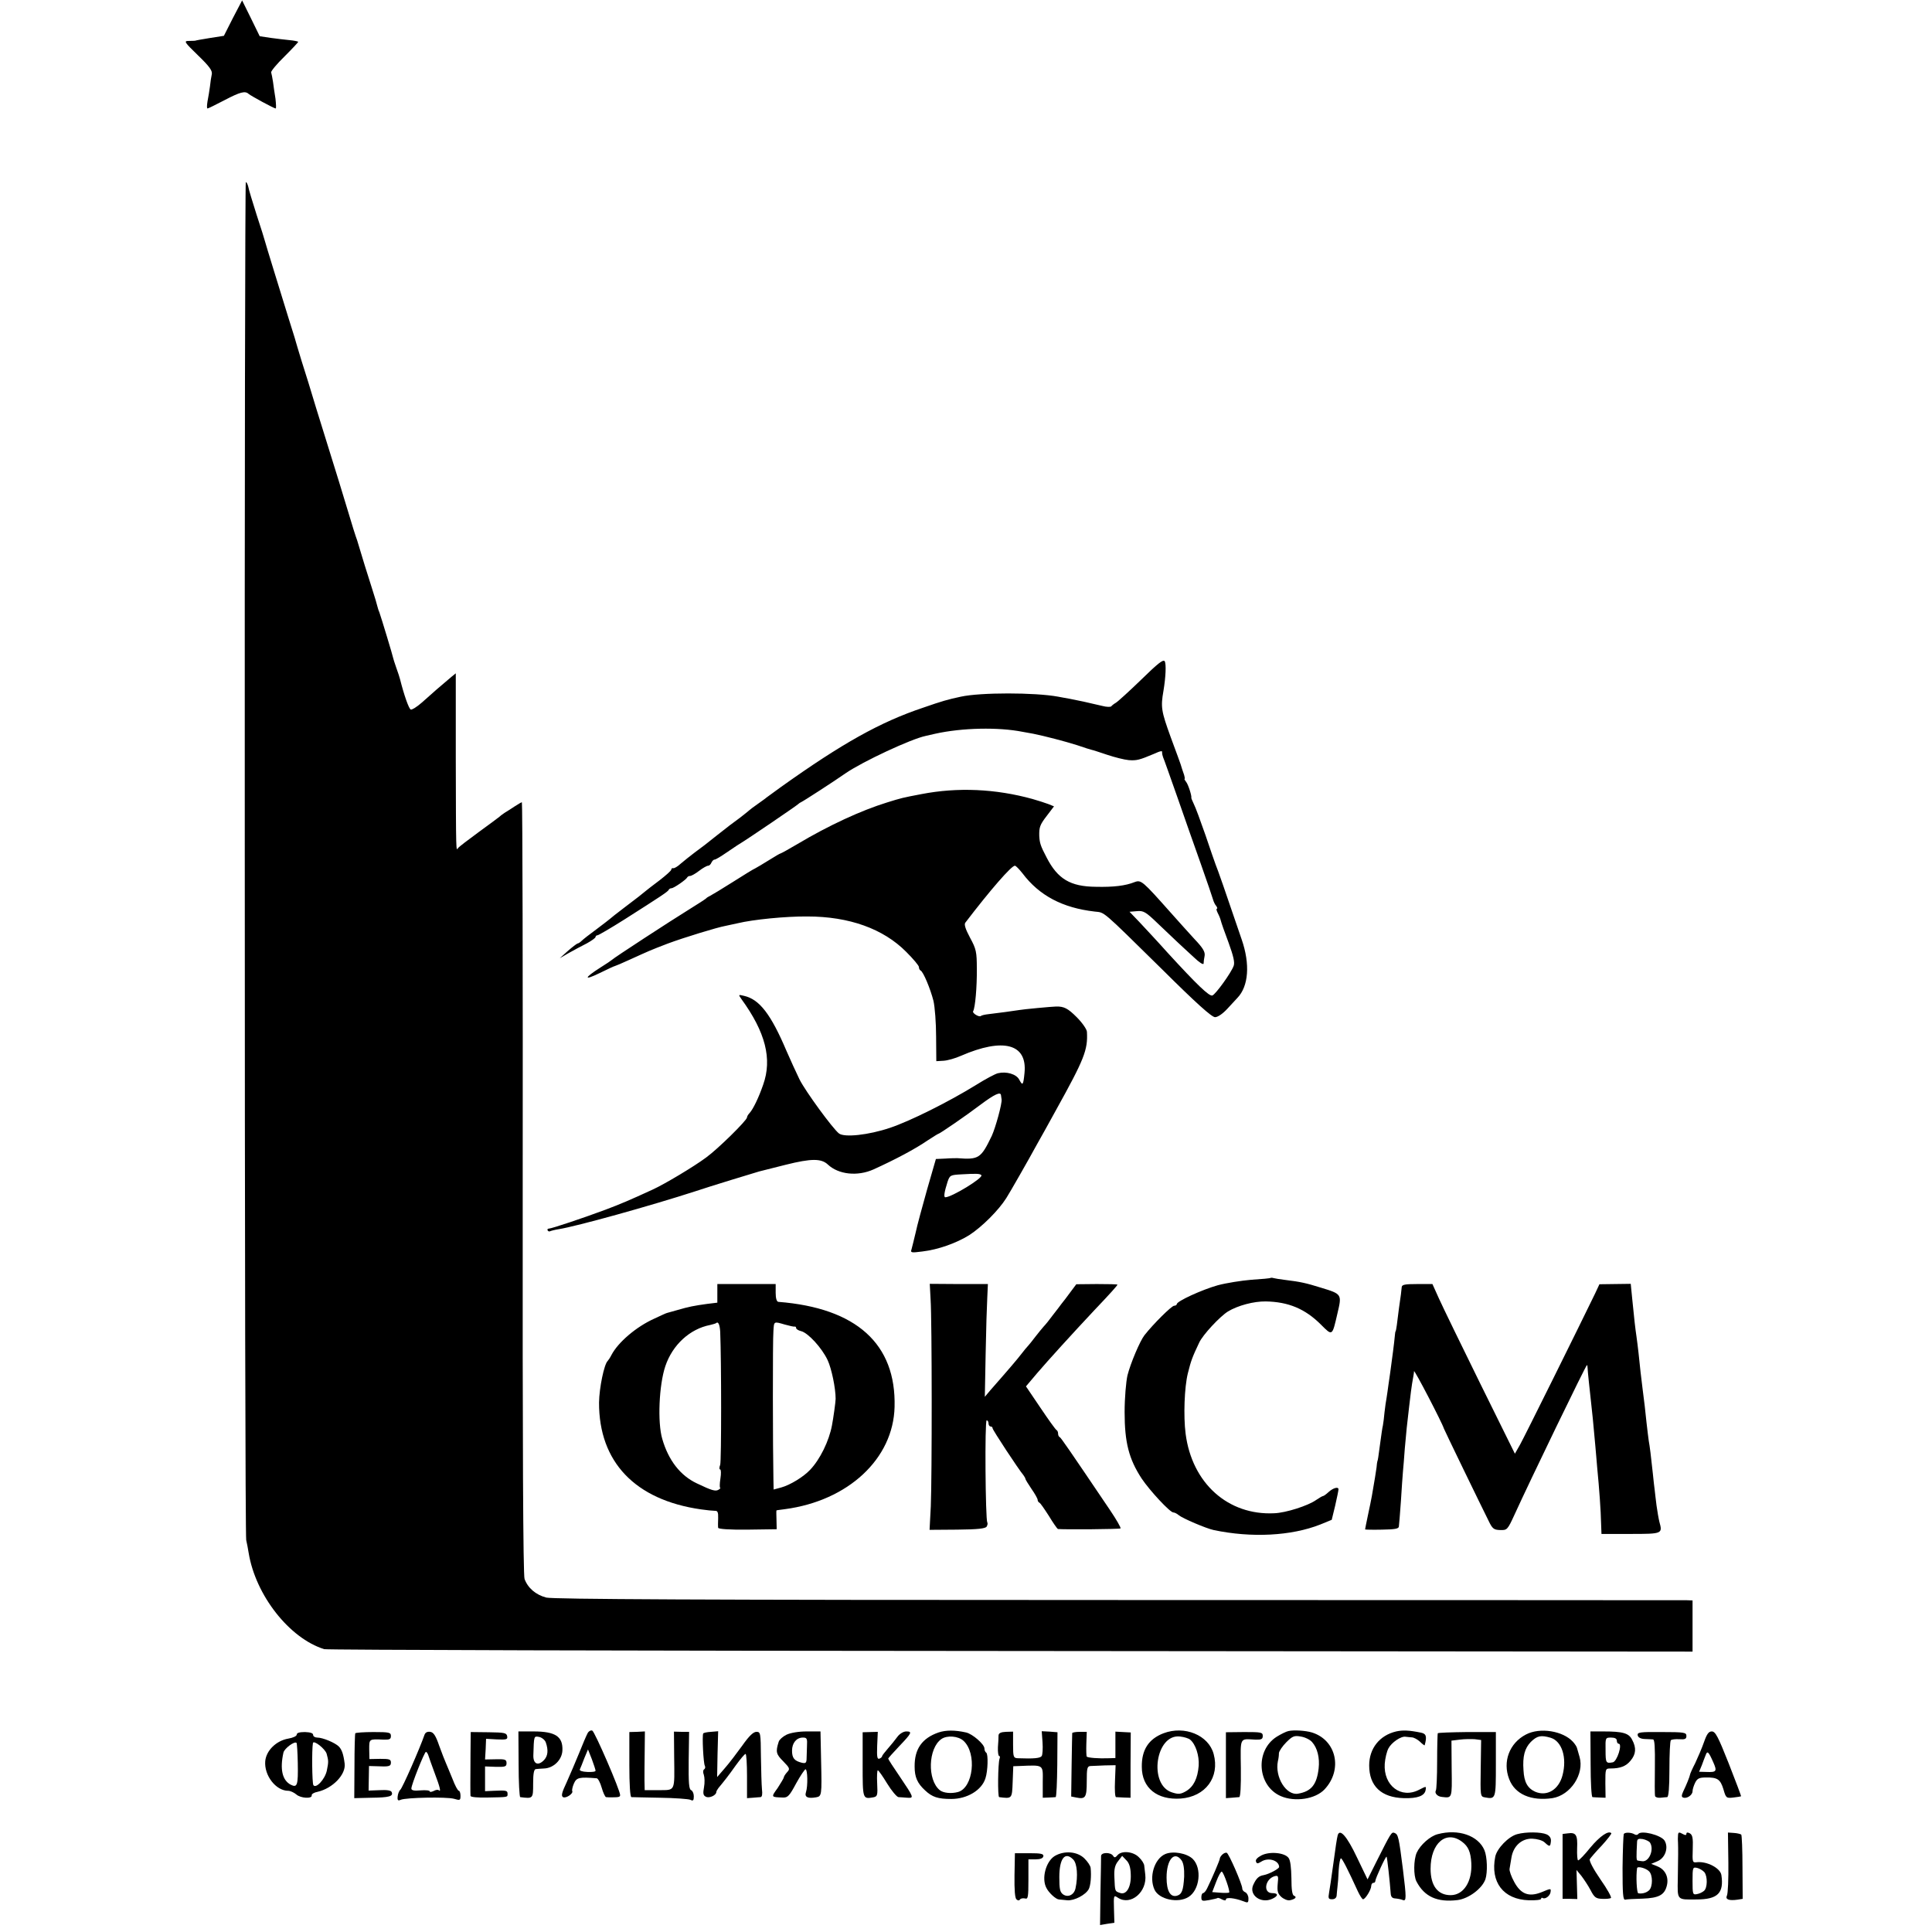 <?xml version="1.0" standalone="no"?>
<!DOCTYPE svg PUBLIC "-//W3C//DTD SVG 20010904//EN"
 "http://www.w3.org/TR/2001/REC-SVG-20010904/DTD/svg10.dtd">
<svg version="1.0" xmlns="http://www.w3.org/2000/svg"
 width="944pt" height="944pt" viewBox="0 0 944 944"
 preserveAspectRatio="xMidYMid meet">
<g transform="translate(0,944) scale(0.1,-0.1)"
fill="#000000" stroke="none">
<path d="M1138 9352 l-44 -87 -70 -11 c-38 -6 -70 -12 -71 -13 -2 0 -15 -1
-30 -1 -26 0 -23 -5 44 -70 56 -54 71 -75 68 -92 -3 -13 -7 -40 -9 -60 -3 -21
-8 -54 -12 -73 -3 -19 -4 -35 0 -35 3 0 40 18 82 40 78 41 102 47 119 31 12
-10 124 -71 132 -71 3 0 2 21 -1 48 -4 26 -10 63 -12 82 -3 19 -7 40 -9 46 -2
6 28 42 66 79 38 38 68 70 66 71 -2 2 -21 6 -43 8 -21 2 -63 7 -92 11 l-53 8
-43 88 -43 87 -45 -86z"/>
<path d="M1196 5248 c0 -1817 3 -3316 7 -3333 4 -16 9 -45 12 -63 34 -207 199
-417 369 -470 11 -4 1521 -8 3354 -9 l3332 -3 0 125 0 125 -27 1 c-16 0 -1265
1 -2778 1 -2072 0 -2761 4 -2796 12 -52 14 -90 47 -106 91 -7 20 -10 655 -9
1913 1 1035 -1 1882 -4 1882 -3 0 -18 -9 -35 -20 -16 -11 -39 -25 -50 -32 -11
-7 -22 -16 -25 -19 -3 -3 -48 -36 -100 -74 -52 -38 -98 -73 -102 -79 -10 -14
-10 -34 -11 442 l0 412 -21 -17 c-41 -34 -103 -88 -145 -126 -24 -21 -48 -36
-54 -34 -9 3 -33 71 -52 147 -2 8 -10 34 -19 58 -8 23 -15 45 -15 47 0 5 -58
197 -68 225 -4 8 -7 20 -9 27 -1 6 -13 47 -27 90 -20 61 -49 156 -72 233 -1 3
-4 12 -7 20 -3 8 -17 53 -31 100 -24 80 -58 192 -162 525 -23 77 -55 181 -71
230 -15 50 -29 95 -30 100 -1 6 -17 55 -34 110 -51 165 -111 359 -115 375 -2
8 -20 67 -41 130 -20 63 -39 125 -41 138 -3 12 -8 22 -12 22 -3 0 -6 -1486 -5
-3302z"/>
<path d="M5576 6119 c-59 -57 -115 -108 -124 -113 -9 -5 -19 -13 -22 -17 -3
-4 -23 -4 -45 2 -62 15 -127 29 -160 35 -16 3 -41 7 -55 10 -114 21 -379 21
-475 0 -65 -14 -90 -21 -185 -54 -209 -70 -395 -174 -695 -388 -33 -24 -64
-47 -70 -51 -5 -5 -26 -19 -45 -33 -19 -13 -37 -27 -40 -30 -3 -3 -23 -19 -45
-36 -44 -32 -50 -37 -115 -88 -57 -45 -57 -46 -105 -81 -22 -17 -53 -41 -69
-55 -15 -14 -32 -24 -37 -22 -5 1 -9 -2 -9 -7 0 -5 -26 -28 -57 -52 -32 -24
-63 -48 -70 -54 -19 -16 -33 -27 -103 -80 -36 -27 -67 -52 -70 -55 -3 -3 -32
-25 -65 -50 -33 -24 -66 -50 -73 -57 -7 -7 -16 -13 -20 -13 -4 -1 -25 -17 -47
-36 l-40 -36 45 26 c25 14 64 35 88 47 23 13 42 26 42 31 0 4 4 8 9 8 5 0 65
35 133 78 176 112 213 136 216 145 2 4 8 7 13 7 11 0 72 42 77 53 2 4 8 7 14
7 6 0 26 11 44 25 18 14 38 25 44 25 6 0 13 7 16 15 4 8 10 15 16 15 5 0 30
15 56 33 26 17 54 37 63 42 39 23 284 190 289 196 3 3 10 8 15 10 10 4 163
103 217 141 85 58 319 167 390 182 13 3 34 8 48 11 131 29 308 33 428 9 12 -2
34 -6 50 -9 55 -11 155 -37 215 -56 34 -12 67 -22 72 -23 6 -1 39 -12 75 -24
36 -12 83 -24 105 -26 39 -3 53 1 122 30 35 16 44 17 41 7 0 -5 2 -15 5 -23 4
-8 34 -94 68 -190 33 -96 86 -245 116 -330 30 -85 57 -164 60 -175 3 -11 10
-26 16 -32 5 -7 6 -13 3 -13 -4 0 -2 -9 4 -21 6 -11 13 -28 15 -37 2 -9 19
-58 38 -108 24 -66 31 -97 25 -113 -12 -34 -88 -139 -104 -145 -15 -6 -76 53
-219 209 -49 55 -112 122 -138 150 l-48 50 36 3 c32 3 43 -3 102 -60 36 -35
81 -76 98 -93 18 -16 53 -50 79 -73 25 -24 46 -38 47 -30 0 7 2 24 5 38 3 19
-8 38 -49 81 -28 31 -81 89 -117 130 -137 154 -144 161 -176 149 -45 -18 -103
-25 -189 -23 -125 1 -187 38 -241 143 -30 57 -34 71 -36 105 -1 43 3 55 37 99
l35 46 -27 11 c-16 6 -50 17 -78 25 -181 50 -366 58 -542 24 -95 -18 -98 -19
-169 -41 -126 -39 -283 -111 -439 -204 -42 -25 -79 -45 -81 -45 -3 0 -28 -15
-57 -33 -29 -18 -59 -36 -67 -40 -8 -3 -58 -34 -110 -67 -52 -33 -102 -63
-110 -67 -8 -4 -17 -9 -20 -13 -3 -3 -41 -28 -85 -55 -86 -53 -367 -236 -375
-245 -3 -3 -28 -20 -57 -38 -80 -51 -82 -65 -4 -27 39 19 73 35 76 35 2 0 35
14 72 31 95 43 98 45 187 79 78 29 241 79 281 86 11 2 38 8 60 13 75 18 234
34 340 33 204 0 371 -60 483 -173 34 -34 62 -67 62 -74 0 -8 4 -15 8 -17 13
-5 48 -89 63 -148 7 -30 13 -109 13 -175 l1 -120 35 2 c20 1 58 12 85 24 207
90 325 59 311 -83 -6 -61 -9 -65 -26 -33 -14 27 -63 41 -104 31 -13 -3 -62
-29 -108 -58 -133 -82 -321 -176 -420 -209 -104 -35 -223 -48 -249 -27 -32 26
-162 204 -192 263 -16 33 -45 96 -64 140 -76 179 -132 252 -207 269 -29 7 -29
7 -13 -16 117 -161 151 -292 106 -418 -22 -64 -49 -119 -66 -138 -7 -7 -13
-17 -13 -22 0 -14 -142 -154 -200 -196 -59 -44 -203 -130 -260 -156 -115 -53
-158 -71 -232 -99 -110 -41 -260 -91 -275 -92 -7 0 -10 -4 -7 -9 3 -5 8 -6 12
-4 4 2 23 7 42 10 88 14 448 114 670 186 68 23 288 90 309 96 9 2 68 17 131
33 124 31 173 31 205 1 52 -49 145 -59 223 -24 106 48 204 100 265 142 26 17
50 32 52 32 6 0 136 89 207 143 67 50 97 64 99 46 1 -5 2 -15 3 -21 3 -20 -30
-139 -48 -178 -53 -110 -63 -117 -168 -109 -7 0 -34 0 -59 -2 l-46 -2 -43
-149 c-23 -82 -49 -177 -56 -211 -8 -34 -17 -70 -20 -81 -6 -17 -2 -18 52 -11
78 9 167 41 230 80 62 40 144 122 181 181 15 23 110 189 149 261 16 28 59 105
95 171 137 247 155 292 150 380 0 12 -23 45 -50 72 -43 43 -62 53 -101 52 -17
0 -166 -14 -179 -17 -25 -4 -112 -16 -149 -20 -19 -2 -36 -6 -39 -9 -8 -8 -44
14 -38 23 10 17 19 119 18 207 0 83 -3 97 -33 152 -23 43 -30 66 -23 74 123
161 225 278 242 278 5 0 21 -17 37 -37 82 -109 196 -169 353 -187 51 -6 28 14
330 -283 166 -165 242 -233 258 -233 13 0 37 16 60 41 21 23 43 47 49 53 55
57 63 165 21 286 -78 230 -119 347 -127 365 -4 11 -27 76 -50 145 -24 69 -49
137 -57 152 -7 15 -13 29 -12 30 3 8 -15 65 -25 77 -6 8 -10 15 -8 15 2 1 1 9
-2 19 -7 19 -15 45 -17 52 0 2 -23 63 -49 134 -46 127 -49 146 -35 226 11 66
14 131 6 144 -7 11 -34 -11 -115 -90z m-781 -2421 c12 -12 -145 -108 -176
-108 -9 0 -5 26 11 76 11 32 14 33 68 36 70 4 90 4 97 -4z"/>
<path d="M6208 3196 c-1 -2 -43 -6 -93 -9 -49 -4 -124 -16 -165 -27 -78 -22
-200 -78 -200 -92 0 -4 -6 -8 -13 -8 -12 0 -101 -88 -145 -144 -22 -28 -68
-137 -83 -196 -7 -31 -14 -110 -14 -180 0 -148 21 -229 83 -324 41 -61 139
-166 155 -166 6 0 18 -6 26 -13 19 -16 134 -65 171 -73 185 -39 379 -29 521
27 l56 23 17 70 c9 39 16 74 16 79 0 14 -26 7 -48 -13 -12 -11 -24 -20 -28
-20 -3 0 -18 -9 -33 -19 -39 -28 -148 -63 -205 -65 -226 -11 -402 147 -433
389 -11 85 -6 227 11 295 16 64 22 79 55 149 17 38 101 128 141 153 48 29 126
50 185 49 110 -2 192 -36 269 -113 57 -57 55 -58 81 55 22 93 22 94 -80 125
-74 23 -101 29 -175 38 -25 3 -50 7 -57 9 -6 2 -13 2 -15 1z"/>
<path d="M3505 3121 l0 -46 -50 -6 c-65 -9 -90 -14 -145 -30 -25 -7 -47 -13
-50 -14 -3 0 -31 -13 -63 -28 -89 -40 -177 -116 -209 -177 -7 -14 -16 -27 -19
-30 -17 -16 -41 -131 -42 -203 -1 -290 176 -476 498 -522 28 -4 58 -7 68 -7
13 1 17 -7 16 -36 -1 -20 -1 -41 0 -47 1 -6 55 -10 143 -9 l143 2 -1 46 c-1
25 -1 46 0 46 1 1 19 3 41 6 309 41 530 246 536 500 8 307 -186 483 -568 513
-8 1 -13 17 -13 44 l0 43 -143 0 -142 0 0 -45z m14 -188 c6 -145 6 -632 0
-650 -5 -13 -5 -23 0 -23 4 0 5 -20 1 -45 -4 -25 -4 -45 -1 -45 3 0 0 -4 -8
-9 -15 -9 -33 -4 -106 31 -81 38 -139 113 -169 217 -24 81 -16 264 15 356 35
104 120 182 219 201 13 3 26 7 29 9 10 10 18 -7 20 -42z m316 35 c22 -6 43
-11 48 -10 4 1 7 -2 7 -7 0 -5 11 -12 24 -15 34 -8 102 -82 130 -142 19 -41
39 -136 39 -189 0 -14 -11 -94 -18 -130 -14 -75 -58 -166 -107 -217 -32 -34
-97 -74 -141 -86 l-37 -10 -1 51 c-3 138 -4 684 0 723 3 49 1 48 56 32z"/>
<path d="M4547 3091 c7 -104 7 -869 1 -1011 l-6 -115 135 1 c100 1 138 5 144
15 4 7 6 16 3 20 -9 15 -13 499 -3 499 5 0 9 -7 9 -15 0 -8 5 -15 10 -15 6 0
10 -4 10 -9 0 -8 127 -201 150 -228 5 -7 10 -15 10 -18 0 -4 14 -26 30 -50 17
-24 30 -48 30 -53 0 -6 4 -12 8 -14 5 -1 25 -31 47 -65 21 -35 41 -63 44 -64
36 -3 302 -1 306 3 3 3 -20 43 -51 89 -206 305 -240 354 -246 357 -5 2 -8 10
-8 17 0 7 -3 15 -7 17 -5 2 -40 51 -79 109 l-71 105 55 65 c53 62 173 194 280
308 77 81 112 120 112 124 0 2 -45 3 -101 3 l-100 -1 -30 -40 c-16 -22 -35
-47 -42 -55 -6 -9 -25 -33 -42 -55 -16 -22 -36 -47 -45 -56 -8 -9 -26 -31 -40
-49 -14 -19 -30 -38 -35 -44 -6 -6 -21 -24 -34 -41 -20 -26 -58 -71 -153 -179
l-26 -31 4 210 c2 116 6 239 8 275 l3 66 -142 0 -142 1 4 -76z"/>
<path d="M6849 3151 c-1 -9 -3 -25 -4 -36 -4 -24 -15 -108 -20 -150 -2 -16 -5
-30 -6 -30 -1 0 -3 -11 -4 -25 -2 -26 -14 -117 -20 -160 -2 -14 -6 -45 -10
-70 -3 -25 -8 -56 -10 -70 -3 -14 -7 -45 -10 -70 -2 -25 -6 -54 -8 -65 -3 -11
-8 -49 -13 -85 -10 -74 -11 -83 -14 -90 -1 -3 -3 -16 -4 -30 -3 -22 -10 -66
-23 -140 -2 -13 -11 -55 -19 -93 -8 -37 -14 -69 -14 -70 0 -1 37 -2 82 -1 62
1 82 4 83 15 1 8 6 64 10 124 4 61 8 126 10 145 2 19 6 70 9 112 6 72 12 129
21 203 2 17 6 50 9 75 3 25 8 54 10 65 2 11 5 27 5 35 1 11 138 -253 146 -280
1 -5 180 -374 218 -450 19 -40 26 -45 57 -46 34 -1 36 1 70 75 76 167 349 731
354 731 2 0 3 -6 3 -12 0 -13 11 -115 18 -178 4 -33 10 -92 20 -205 2 -27 7
-75 9 -105 10 -101 18 -214 19 -270 l2 -55 142 0 c156 0 157 1 141 59 -4 16
-10 52 -14 80 -3 28 -8 62 -9 76 -2 14 -6 50 -9 80 -9 86 -15 133 -20 160 -2
14 -7 54 -11 90 -7 71 -10 91 -19 163 -7 52 -13 110 -20 177 -3 25 -7 61 -10
80 -6 40 -11 85 -21 186 l-7 71 -77 -1 -76 -1 -21 -45 c-73 -151 -346 -702
-367 -739 l-25 -44 -170 344 c-93 189 -184 376 -201 414 l-32 71 -74 0 c-61 0
-75 -3 -76 -15z"/>
<path d="M2871 971 c-5 -9 -24 -53 -41 -96 -17 -42 -45 -107 -61 -143 -24 -51
-28 -67 -18 -73 14 -8 52 18 45 30 -2 3 1 20 8 36 13 30 26 33 112 26 6 -1 17
-21 24 -46 7 -25 17 -45 21 -46 5 -1 18 -1 29 -1 34 0 40 2 40 11 0 24 -124
310 -136 315 -7 3 -18 -3 -23 -13z m39 -183 c0 -5 -18 -7 -40 -6 -25 1 -39 6
-37 12 3 6 13 31 22 55 l18 43 19 -48 c10 -27 18 -52 18 -56z"/>
<path d="M4586 975 c-81 -28 -118 -81 -117 -167 0 -51 13 -81 51 -116 35 -33
63 -42 128 -42 78 0 149 43 167 101 12 36 14 118 4 125 -5 3 -9 12 -9 21 0 20
-58 71 -90 78 -54 12 -98 12 -134 0z m122 -41 c66 -61 48 -229 -27 -250 -33
-9 -72 -5 -89 9 -62 50 -57 205 8 250 28 19 82 15 108 -9z"/>
<path d="M5685 971 c-73 -28 -107 -81 -106 -164 0 -103 75 -163 190 -155 121
9 192 104 161 218 -25 92 -142 140 -245 101z m130 -31 c27 -22 45 -78 42 -127
-5 -63 -25 -103 -62 -125 -26 -15 -37 -16 -68 -6 -117 36 -81 289 40 273 19
-2 41 -9 48 -15z"/>
<path d="M6296 982 c-11 -2 -37 -15 -58 -28 -107 -68 -95 -240 20 -290 69 -30
169 -15 214 33 90 96 58 241 -62 278 -30 9 -87 13 -114 7z m115 -54 c26 -29
38 -77 32 -129 -9 -79 -36 -112 -100 -123 -58 -11 -115 81 -99 159 3 11 5 28
5 39 1 10 17 34 36 53 30 30 39 34 71 28 20 -3 45 -15 55 -27z"/>
<path d="M6822 980 c-81 -19 -132 -83 -132 -166 0 -101 59 -157 169 -160 67
-2 103 11 107 41 3 18 3 18 -32 0 -88 -46 -175 20 -168 127 2 27 10 60 18 75
15 29 62 61 84 57 6 -1 20 -2 30 -3 10 0 28 -10 40 -21 12 -12 22 -19 23 -18
12 43 8 57 -18 62 -58 12 -89 13 -121 6z"/>
<path d="M7456 965 c-81 -42 -115 -133 -82 -218 28 -74 107 -108 211 -93 89
14 157 118 133 201 -5 17 -10 35 -12 42 -1 7 -10 21 -20 32 -49 54 -162 72
-230 36z m121 -16 c55 -17 80 -97 58 -182 -18 -71 -75 -106 -133 -82 -38 17
-55 47 -58 105 -5 69 6 108 36 139 31 30 49 34 97 20z"/>
<path d="M1450 965 c0 -8 -18 -16 -41 -20 -59 -10 -108 -58 -113 -110 -6 -70
52 -145 112 -145 10 0 28 -8 40 -18 21 -19 79 -22 75 -4 -1 6 12 14 29 17 74
17 139 85 132 138 -6 47 -14 68 -28 83 -19 19 -79 44 -106 44 -11 0 -20 6 -20
13 0 9 -14 13 -40 14 -26 0 -40 -4 -40 -12z m5 -139 c2 -109 -2 -123 -35 -106
-41 22 -53 76 -35 157 5 20 54 57 64 47 2 -2 5 -46 6 -98z m141 45 c9 -33 10
-39 1 -82 -9 -43 -54 -91 -66 -71 -6 11 -8 172 -2 205 3 17 60 -28 67 -52z"/>
<path d="M1736 971 c-2 -3 -4 -76 -4 -161 l-1 -156 83 2 c88 1 108 7 100 27
-3 9 -23 12 -59 10 l-54 -2 1 60 1 60 36 -1 c62 -3 71 -1 71 18 0 16 -8 18
-52 18 l-53 -1 -1 48 c0 51 -1 50 69 47 31 -1 37 2 37 18 0 17 -8 19 -85 19
-47 0 -87 -3 -89 -6z"/>
<path d="M2074 963 c-24 -69 -108 -260 -118 -268 -6 -5 -12 -21 -13 -33 -2
-19 2 -22 15 -16 26 11 222 15 260 5 30 -9 32 -8 32 15 0 13 -4 24 -8 24 -5 0
-19 26 -31 58 -13 31 -27 66 -32 77 -5 11 -20 49 -33 85 -17 50 -28 66 -44 68
-14 2 -24 -3 -28 -15z m19 -100 c3 -10 17 -49 31 -87 26 -68 32 -95 20 -83 -4
3 -15 2 -25 -4 -11 -5 -19 -6 -19 -2 0 5 -20 7 -45 5 -32 -3 -45 0 -45 9 0 19
64 179 71 179 4 0 9 -8 12 -17z"/>
<path d="M2299 876 c-1 -139 -1 -199 0 -211 1 -6 34 -9 81 -8 104 2 100 1 100
18 0 16 -5 18 -67 15 l-43 -2 0 61 0 60 53 -2 c45 -1 52 1 52 18 0 18 -7 20
-52 19 l-53 -1 3 50 2 51 53 -3 c48 -2 53 0 50 16 -3 16 -14 18 -91 19 l-87 1
-1 -101z"/>
<path d="M2534 820 c0 -88 4 -160 8 -161 63 -8 63 -8 63 67 0 48 4 69 13 70 6
1 25 2 41 3 46 2 87 42 89 88 3 68 -34 93 -141 93 l-74 0 1 -160z m133 106
c13 -38 10 -65 -8 -85 -29 -31 -54 -21 -53 22 3 97 2 95 29 90 13 -3 28 -15
32 -27z"/>
<path d="M3075 818 c0 -98 4 -158 10 -159 6 0 69 -2 140 -3 72 -1 138 -6 148
-10 14 -7 17 -3 17 17 0 14 -6 27 -13 30 -11 4 -13 37 -12 145 l2 140 -37 0
-37 1 1 -122 c2 -174 7 -163 -75 -164 l-69 0 -1 46 c0 25 0 90 1 143 l1 98
-38 -2 -38 -1 0 -159z"/>
<path d="M3436 970 c-6 -10 1 -147 8 -158 3 -6 2 -13 -3 -17 -6 -3 -7 -15 -2
-27 4 -12 5 -39 1 -60 -6 -31 -4 -41 9 -47 16 -9 51 7 51 23 0 4 5 12 10 19
29 35 49 60 85 111 22 30 43 56 48 56 4 0 7 -49 7 -108 l0 -108 28 2 c15 1 32
3 38 3 8 1 10 15 7 39 -2 20 -4 92 -5 158 -1 117 -2 122 -22 122 -15 0 -36
-20 -69 -67 -26 -36 -64 -86 -85 -110 l-38 -44 2 112 3 112 -35 -3 c-20 -1
-37 -5 -38 -8z"/>
<path d="M3843 964 c-18 -9 -35 -24 -38 -34 -16 -50 -13 -61 22 -96 32 -33 34
-37 19 -53 -9 -10 -16 -21 -16 -25 0 -4 -14 -27 -30 -52 -33 -46 -34 -45 26
-47 23 -1 32 9 64 69 21 38 42 69 46 69 10 0 12 -82 2 -112 -8 -24 9 -32 49
-25 28 5 29 8 25 178 l-3 144 -67 0 c-41 0 -80 -7 -99 -16z m100 -56 c-1 -24
-2 -53 -2 -65 -1 -17 -6 -20 -23 -16 -37 9 -48 23 -48 59 0 38 22 64 53 64 20
0 22 -5 20 -42z"/>
<path d="M4215 818 c0 -169 0 -169 52 -160 20 4 22 9 19 68 -2 35 0 64 3 64 4
0 24 -29 46 -65 22 -36 47 -65 55 -66 8 0 27 -2 43 -3 34 -2 33 0 -37 104 -31
45 -56 84 -56 87 0 3 24 29 53 60 62 65 66 73 35 73 -13 0 -32 -11 -43 -26
-11 -15 -32 -41 -47 -58 -15 -17 -28 -34 -28 -37 0 -4 -6 -9 -13 -12 -11 -4
-13 9 -11 63 l3 68 -37 -1 -37 -1 0 -158z"/>
<path d="M4879 961 c0 -9 -1 -35 -3 -58 -1 -24 2 -43 6 -43 4 0 5 -6 2 -13 -8
-22 -10 -187 -2 -188 63 -8 63 -9 66 74 l3 77 29 1 c122 5 116 9 115 -78 l0
-77 28 1 c15 1 30 1 35 2 4 1 7 72 8 159 l1 158 -38 3 -39 2 4 -55 c2 -30 0
-60 -4 -66 -7 -11 -38 -14 -117 -11 -21 1 -23 6 -23 66 l0 64 -35 -1 c-24 -1
-35 -6 -36 -17z"/>
<path d="M5239 972 c0 -4 -2 -75 -3 -159 l-2 -151 25 -5 c45 -9 51 0 51 79 0
63 2 74 18 75 9 0 41 2 70 3 l53 1 -3 -77 c-2 -43 0 -78 5 -79 4 0 21 -1 39
-2 l32 -1 0 160 1 159 -38 2 -37 2 0 -64 0 -65 -32 -1 c-49 -2 -102 2 -108 8
-2 2 -3 30 -2 63 l2 58 -35 0 c-19 0 -35 -3 -36 -6z"/>
<path d="M5990 815 l0 -161 28 2 c15 1 32 3 37 3 6 1 9 54 8 141 -2 155 -7
144 70 140 30 -1 37 2 37 18 0 18 -8 19 -90 19 l-90 -1 0 -161z"/>
<path d="M7025 971 c-1 -3 -3 -65 -3 -138 0 -73 -3 -136 -6 -141 -8 -13 7 -30
29 -32 51 -6 50 -9 48 137 l-1 138 41 5 c23 3 56 3 73 2 l31 -4 -2 -138 c-2
-134 -2 -138 19 -142 55 -10 55 -9 55 161 l0 158 -140 0 c-77 -1 -142 -3 -144
-6z"/>
<path d="M7772 820 c0 -88 4 -160 9 -161 5 -1 21 -1 37 -2 l27 -1 -1 71 c0 70
0 72 25 72 48 0 76 11 98 38 27 32 29 63 8 102 -16 33 -46 41 -141 41 l-63 0
1 -160z m128 115 c0 -8 4 -15 9 -15 20 0 -8 -88 -29 -91 -33 -6 -35 -3 -35 59
-1 61 -1 62 27 62 18 0 28 -5 28 -15z"/>
<path d="M8002 961 c2 -10 14 -17 33 -18 17 0 35 -2 42 -2 8 -1 10 -39 9 -133
-1 -73 -1 -138 1 -144 2 -6 14 -9 26 -8 12 1 27 3 33 3 7 1 11 46 11 136 0 74
3 138 7 142 4 4 22 6 41 5 28 -2 35 1 35 16 0 17 -10 19 -121 19 -106 1 -120
-1 -117 -16z"/>
<path d="M8326 928 c-10 -29 -30 -75 -43 -103 -14 -27 -25 -52 -25 -55 -1 -9
-19 -54 -33 -82 -9 -20 -10 -28 -1 -31 18 -7 46 12 46 31 0 9 6 28 13 42 10
20 20 25 52 25 57 1 71 -9 86 -58 12 -42 14 -44 48 -40 19 2 36 5 38 6 1 2
-26 73 -60 160 -52 131 -65 157 -83 157 -15 0 -24 -12 -38 -52z m45 -98 c20
-45 16 -50 -33 -48 l-36 1 13 31 c6 17 15 40 19 50 8 23 14 18 37 -34z"/>
<path d="M6536 472 c-4 -16 -10 -55 -21 -137 -12 -89 -16 -111 -21 -143 -5
-28 -3 -32 15 -32 13 0 21 7 22 18 1 9 2 28 4 42 2 14 5 51 6 82 2 32 7 58 11
58 6 0 34 -55 83 -162 10 -21 21 -38 25 -38 11 0 40 47 40 65 0 8 5 15 10 15
6 0 10 4 10 9 0 12 51 123 55 119 3 -3 16 -122 20 -178 1 -18 7 -25 22 -26 12
-1 29 -4 38 -8 17 -6 17 11 0 149 -20 158 -23 172 -41 179 -15 6 -17 2 -90
-143 l-42 -84 -51 106 c-50 106 -85 145 -95 109z"/>
<path d="M7025 478 c-37 -9 -86 -53 -103 -91 -15 -35 -16 -111 -1 -140 39 -75
102 -103 201 -91 54 7 120 56 136 102 11 34 9 109 -5 142 -30 71 -127 105
-228 78z m120 -38 c29 -22 41 -49 44 -103 5 -91 -38 -157 -101 -157 -63 0 -98
46 -98 129 0 126 77 191 155 131z"/>
<path d="M7413 478 c-42 -11 -99 -70 -107 -110 -25 -125 40 -209 164 -213 33
-1 60 2 60 7 0 5 4 7 8 4 12 -7 35 10 38 28 3 20 3 20 -45 0 -61 -24 -100 -9
-132 50 -15 27 -25 56 -23 65 1 9 6 33 9 54 9 57 50 94 101 93 25 -1 50 -8 61
-18 25 -23 28 -23 31 6 1 15 -6 26 -21 33 -27 12 -101 13 -144 1z"/>
<path d="M7660 482 l-25 -3 0 -158 0 -159 36 0 36 -1 -2 71 -2 71 24 -29 c12
-16 33 -47 45 -70 18 -35 26 -41 56 -42 19 -1 39 1 43 4 5 3 -18 44 -51 91
-35 51 -56 91 -52 99 4 6 30 37 59 67 28 31 49 58 46 60 -14 14 -56 -15 -102
-70 -28 -35 -55 -63 -60 -63 -4 0 -6 27 -5 59 3 65 -5 79 -46 73z"/>
<path d="M7934 479 c-2 -5 -5 -79 -6 -166 0 -125 2 -157 13 -155 7 2 45 4 85
5 80 3 108 18 119 66 9 40 -9 76 -45 91 l-32 13 31 13 c38 16 55 67 34 101
-18 27 -116 52 -129 31 -3 -4 -11 -5 -17 -1 -16 10 -47 11 -53 2z m128 -42
c22 -34 -5 -97 -39 -91 -7 1 -17 2 -21 3 -7 1 -7 16 -3 93 1 13 8 15 28 12 15
-3 31 -11 35 -17z m-4 -141 c18 -18 18 -74 0 -92 -13 -12 -32 -18 -53 -15 -8
1 -12 87 -6 123 2 11 44 0 59 -16z"/>
<path d="M8199 473 c-1 -10 -1 -27 0 -38 1 -27 1 -62 -1 -174 -2 -107 -6 -103
91 -102 104 0 135 31 122 119 -5 34 -70 68 -119 63 -23 -3 -23 0 -21 64 2 54
-1 69 -14 77 -11 6 -17 5 -17 -2 0 -8 -6 -8 -20 0 -16 9 -20 8 -21 -7z m129
-181 c16 -21 15 -77 -2 -91 -8 -7 -23 -14 -35 -16 -20 -4 -21 0 -21 65 0 66 1
68 23 63 12 -3 28 -13 35 -21z"/>
<path d="M8445 340 c1 -80 -2 -153 -7 -162 -9 -19 10 -26 52 -20 l25 4 -1 154
c0 84 -3 156 -6 160 -4 3 -20 7 -36 8 l-29 2 2 -146z"/>
<path d="M4959 385 c0 0 -1 -49 -2 -108 -1 -72 2 -112 10 -118 7 -6 13 -6 17
0 3 5 14 7 24 5 15 -5 17 5 17 93 l0 98 35 0 c23 0 36 5 38 15 2 12 -11 15
-68 15 -38 0 -70 0 -71 0z"/>
<path d="M5153 371 c-43 -27 -65 -110 -40 -156 12 -24 46 -55 61 -56 6 -1 25
-2 41 -4 33 -3 90 26 105 55 9 18 13 64 9 103 -1 11 -15 31 -30 46 -35 35 -99
40 -146 12z m91 -17 c19 -19 24 -81 11 -141 -7 -32 -37 -46 -61 -29 -15 11
-18 27 -18 84 0 92 28 127 68 86z"/>
<path d="M5380 371 c0 -9 -1 -88 -3 -177 l-2 -160 35 6 35 5 -2 68 c-2 68 -1
68 20 54 62 -40 143 29 133 113 -2 14 -4 33 -5 43 0 10 -12 29 -26 42 -28 29
-85 34 -105 10 -10 -12 -15 -13 -21 -3 -12 19 -59 18 -59 -1z m145 -88 c3 -63
-21 -104 -53 -92 -25 9 -24 6 -27 77 -2 40 3 59 18 78 l20 26 20 -21 c14 -13
21 -35 22 -68z"/>
<path d="M5694 381 c-54 -23 -81 -113 -53 -174 22 -48 115 -68 166 -36 55 34
67 140 21 186 -29 28 -96 40 -134 24z m80 -32 c9 -14 13 -40 12 -78 -4 -68
-11 -87 -36 -94 -32 -8 -50 24 -50 89 0 89 39 133 74 83z"/>
<path d="M5972 378 c-7 -7 -12 -15 -12 -20 0 -7 -39 -99 -62 -145 -6 -13 -15
-23 -20 -23 -4 0 -8 -9 -8 -20 0 -19 4 -20 38 -14 20 4 39 8 41 10 2 2 12 -1
22 -7 13 -6 19 -6 19 0 0 12 43 7 83 -8 25 -10 27 -9 27 13 0 13 -7 26 -15 30
-8 3 -15 11 -15 18 0 21 -66 172 -76 175 -5 2 -15 -2 -22 -9z m22 -135 c9 -25
14 -48 12 -50 -2 -2 -22 -3 -44 -1 l-39 3 20 52 c11 29 23 50 27 48 5 -3 15
-26 24 -52z"/>
<path d="M6163 374 c-19 -10 -30 -21 -26 -30 4 -11 8 -11 26 0 34 22 86 6 87
-26 0 -9 -49 -35 -75 -40 -25 -4 -37 -16 -52 -49 -21 -49 38 -92 93 -67 31 14
31 28 0 28 -46 0 -35 70 13 83 17 4 18 0 14 -38 -3 -35 0 -47 17 -63 12 -11
31 -19 42 -17 26 5 37 16 21 22 -9 3 -13 30 -13 86 -1 52 -5 88 -14 99 -19 26
-93 33 -133 12z"/>
</g>
</svg>
